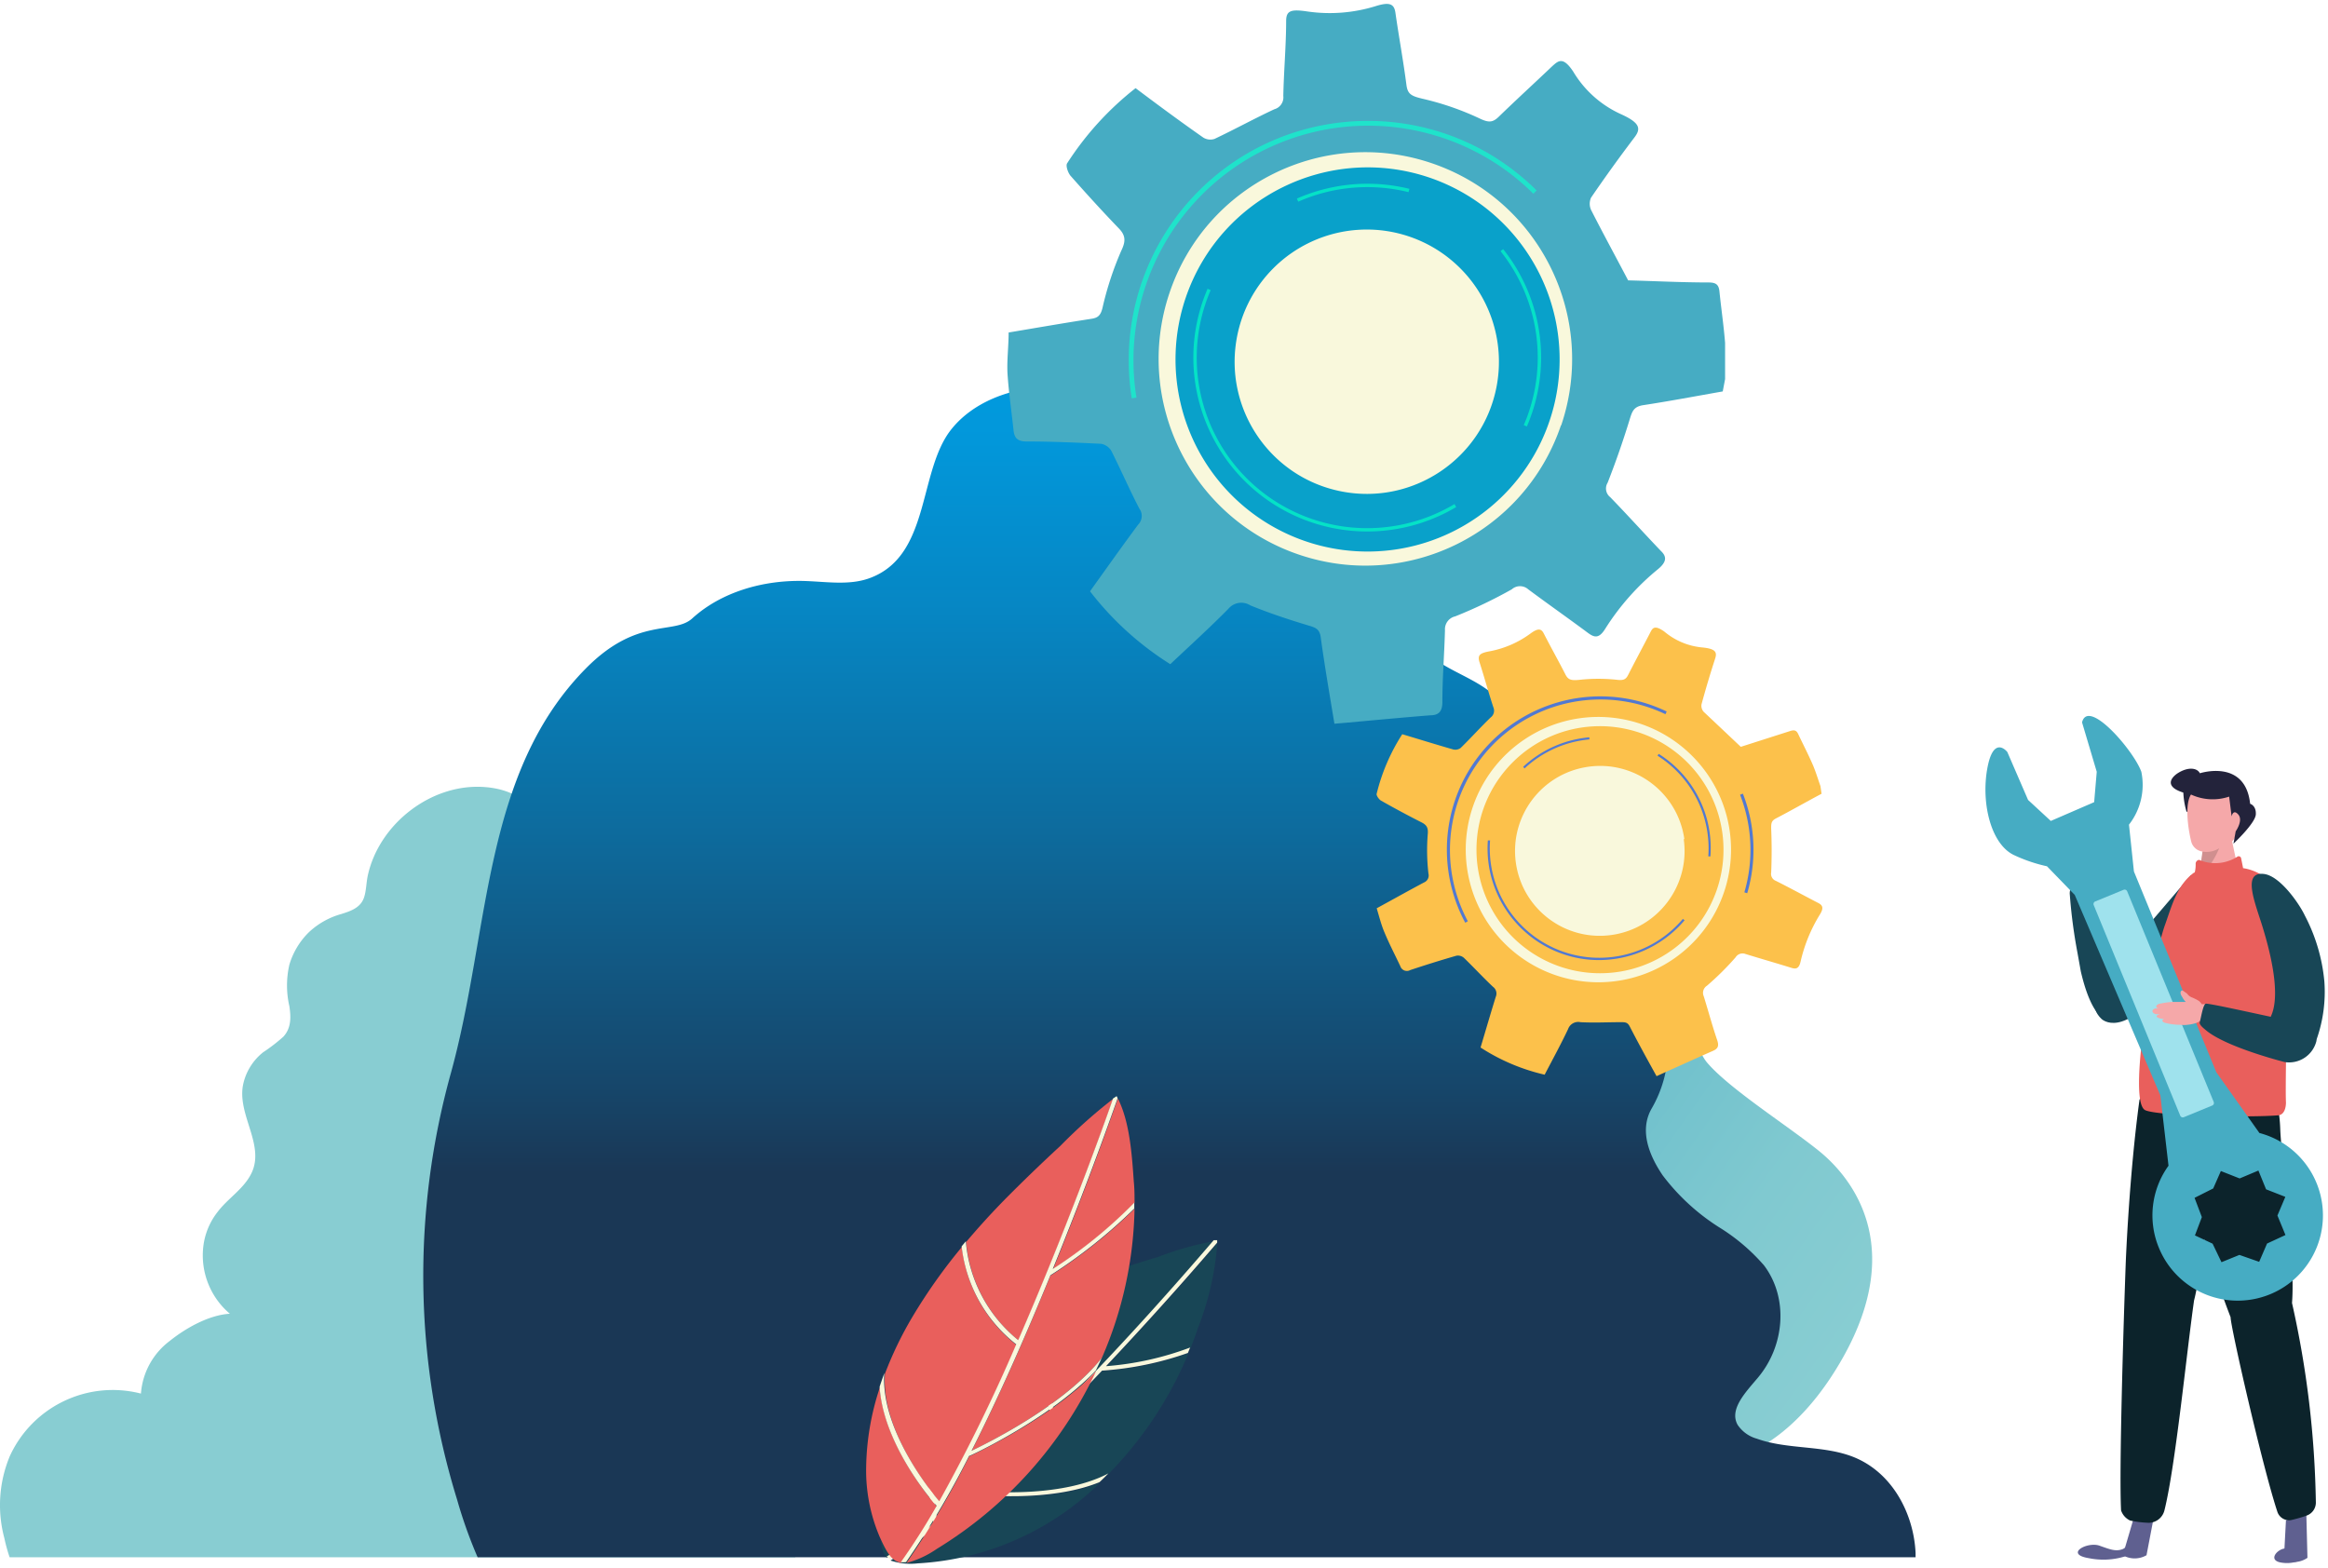 <svg width="429" height="289" viewBox="0 0 429 289" xmlns="http://www.w3.org/2000/svg">
    <defs>
        <linearGradient x1="13.065%" y1="27.875%" x2="94.244%" y2="75.474%" id="a">
            <stop stop-color="#46ACC3" offset="0%"/>
            <stop stop-color="#69BDCB" offset="42%"/>
            <stop stop-color="#80C9D0" offset="77%"/>
            <stop stop-color="#88CDD2" offset="100%"/>
        </linearGradient>
        <linearGradient x1="50.003%" y1="99.968%" x2="50.003%" y2="-.004%" id="b">
            <stop stop-color="#1A3755" offset="31%"/>
            <stop stop-color="#16466A" offset="38%"/>
            <stop stop-color="#0D6B9D" offset="59%"/>
            <stop stop-color="#0686C3" offset="77%"/>
            <stop stop-color="#0297DA" offset="91%"/>
            <stop stop-color="#009DE2" offset="100%"/>
        </linearGradient>
    </defs>
    <g fill-rule="nonzero" fill="none">
        <path d="M267.93 97.8a87.128 87.128 0 0 1 19.938-.417c8.741 1.194 15.344 4.447 18.962 10.363 3.617 5.915 3.617 23.287 7.794 28.138 4.177 4.85 14.713 11.514 20.527 16.191 5.813 4.678 16.277 17.142 4.464 38.113-11.814 20.97-28.709 23.72-39.187 15.558-10.48-8.16-15.316-14.464-40.063-15.213-24.747-.748-48.374-7.283-49.336-30.772-.962-23.489 22.163-55.052 56.9-61.96z" fill="url(#a)" transform="translate(0 60)"/>
        <path d="M1.775 287h144.753l.388-.963a79.473 79.473 0 0 0 4.305-14.927c1.68-8.902.976-18.091-5.439-24.994a41.91 41.91 0 0 0-10.204-7.42c-2.067-1.165-4.177-2.589-4.693-5.09-.66-3.237 1.349-6.256 3.186-8.63 2.712-3.623 5.123-7.19 5.74-11.763.804-6.528-3.028-13.316-9.687-14.826-1.65-.374-3.53-.489-4.65-1.754a4.768 4.768 0 0 1-.675-4.314c.374-1.439 1.091-2.877 1.436-4.315.961-4.314-1.65-8.844-5.267-11.504-5.411-3.854-13.046-5.09-19.419-6.457a.89.89 0 0 1-.588-.288.95.95 0 0 1-.086-.82c1.851-9.907 1.263-22.936-11.568-23.885-9.788-.734-19.432 6.744-21.528 16.293-.287 1.308-.272 2.732-.674 3.998-.617 1.941-2.454 2.56-4.205 3.106a14.344 14.344 0 0 0-6 3.38 13.926 13.926 0 0 0-3.573 5.953 17.06 17.06 0 0 0 0 7.665c.301 2.013.359 4.012-1.105 5.608a31.582 31.582 0 0 1-3.732 2.876 10.356 10.356 0 0 0-3.645 5.752c-1.335 5.753 4.306 11.505 1.306 16.897-1.435 2.647-4.176 4.315-6.028 6.745a12.725 12.725 0 0 0-2.626 6.155 14.093 14.093 0 0 0 4.865 12.64c-3.875.216-8.18 2.675-11.094 5.02a13.352 13.352 0 0 0-5.296 9.692c-9.767-2.512-19.931 2.328-24.154 11.504a23.426 23.426 0 0 0-1.02 15.114c.254 1.203.58 2.389.977 3.552z" fill="#88CDD2"/>
        <path d="M88.017 227H353v-.79c-.33-7.184-4.23-14.785-11.394-17.673-5.596-2.24-12.17-1.35-17.84-3.39a6.272 6.272 0 0 1-3.567-2.572c-1.582-2.874 1.51-6.006 3.697-8.62 4.964-5.834 5.755-14.699 1.166-20.762a35.868 35.868 0 0 0-8.359-7.069 39.529 39.529 0 0 1-10.315-9.526c-2.59-3.822-4.316-8.39-1.985-12.37 3.726-6.487 4-14.393.734-21.121-2.878-5.848-8.172-10.373-13.912-13.98-3.18-2.011-6.575-3.807-9.15-6.437a14.713 14.713 0 0 1-2.877-17.24 15.232 15.232 0 0 0-4.733-18.047c-2.59-1.997-5.755-3.232-8.632-4.97-2.877-1.74-5.366-4.311-5.654-7.372a18.786 18.786 0 0 1 1.08-5.977 20.69 20.69 0 0 0-7.525-20.876c-2.417-1.868-5.222-3.276-7.596-5.2-2.374-1.926-5.136-4.139-4.431-6.984.863-3.52-1.338-7.097-4.114-9.626A24.822 24.822 0 0 0 219.207.062c-6.704.517-11.927 5.517-16.99 9.626-2.288 1.854-5.755 1.566-8.747 1.61-7.093.071-14.387 2.787-18.444 8.189-5.826 7.873-3.654 23.089-14.875 27.098-3.74 1.336-7.927.603-11.927.488-7.524-.216-15.307 2.011-20.673 6.91-3.38 3.061-10.157-.387-19.637 9.254C88.88 82.576 90.319 111.44 83.14 137.575a139.667 139.667 0 0 0 1.108 78.85A85.63 85.63 0 0 0 88.018 227z" fill="url(#b)" transform="translate(0 60)"/>
        <g transform="translate(185.63 .724)">
            <ellipse fill="#F9F8DC" transform="rotate(-11.4 67.13 65.329)" cx="67.13" cy="65.329" rx="45.611" ry="45.624"/>
            <path d="M100.47 11.423c-3.3 3.142-6.668 6.215-9.923 9.38-1.024.979-1.73 1.138-3.345.387a51.95 51.95 0 0 0-10.47-3.666c-2.276-.523-2.958-.865-3.186-2.595-.592-4.553-1.388-8.833-2.026-13.273C71.293-.029 70.428-.393 67.88.404a28.578 28.578 0 0 1-12.632.979c-2.959-.433-3.846-.16-3.869 1.707 0 4.554-.432 9.244-.523 13.865a2.277 2.277 0 0 1-1.662 2.459c-3.71 1.73-7.306 3.71-11.016 5.464a2.48 2.48 0 0 1-2.07-.25c-4.166-2.915-8.24-5.92-12.473-9.107a56.113 56.113 0 0 0-12.609 13.842c-.296.433.114 1.662.592 2.277 2.913 3.3 5.895 6.58 8.944 9.744 1.184 1.23 1.32 2.276.456 4.052a58.841 58.841 0 0 0-3.483 10.587c-.341 1.388-.842 1.82-2.025 2.003-5.007.774-9.992 1.64-15.272 2.527 0 2.595-.341 5.123-.205 7.604.228 3.506.751 6.99 1.115 10.473.16 1.434.82 1.98 2.276 2.003 4.552 0 9.24.205 13.861.433a2.777 2.777 0 0 1 1.866 1.275c1.776 3.528 3.346 7.148 5.167 10.654.672.902.585 2.16-.205 2.96-2.982 4.007-5.872 8.105-8.876 12.294a56.769 56.769 0 0 0 14.793 13.432c3.597-3.392 7.238-6.693 10.698-10.2a3.095 3.095 0 0 1 4.05-.637c3.551 1.457 7.238 2.664 10.948 3.78 1.206.364 1.82.683 2.026 2.094.683 5.032 1.661 10.723 2.526 15.937l2.413-.205c5.007-.456 10.105-.934 15.203-1.343 1.616 0 2.276-.706 2.276-2.482 0-4.394.364-8.788.478-13.205a2.436 2.436 0 0 1 1.89-2.55 87.545 87.545 0 0 0 10.423-4.985 2.275 2.275 0 0 1 3.027 0c3.642 2.709 7.374 5.327 11.016 8.036 1.183.865 2.048 1.116 3.254-.888a45.529 45.529 0 0 1 9.696-10.905c1.57-1.32 1.57-2.276.5-3.3-3.14-3.28-6.19-6.671-9.354-9.927a2.027 2.027 0 0 1-.477-2.664 162.557 162.557 0 0 0 4.165-11.998c.41-1.297.773-2.003 2.276-2.276 4.938-.752 9.854-1.685 14.77-2.55l.433-2.277v-6.67c-.25-3.188-.728-6.375-1.047-9.54-.137-1.252-.706-1.57-1.912-1.593-5.143 0-10.264-.274-14.907-.387-2.39-4.554-4.666-8.72-6.828-12.977a2.733 2.733 0 0 1 0-2.277 273.57 273.57 0 0 1 7.988-11.087c1.275-1.662 1.002-2.732-2.617-4.349a19.69 19.69 0 0 1-8.649-7.763c-1.866-2.823-2.73-2.049-3.823-1.07zm1.548 66.25c-6.763 19.912-28.378 30.573-48.286 23.817-19.908-6.757-30.575-28.373-23.83-48.29 6.745-19.917 28.35-30.598 48.264-23.86 19.94 6.748 30.638 28.386 23.898 48.334h-.046z" fill="#46ACC3"/>
            <path d="M32.874 54.133a35.409 35.409 0 0 0 10.18 38.009 35.383 35.383 0 0 0 39.003 5.12 35.404 35.404 0 0 0 19.64-34.093A35.4 35.4 0 0 0 77.712 31.98c-18.493-6.222-38.536 3.68-44.837 22.152zm57.264 16.483c-2.583 13.202-15.377 21.81-28.575 19.226-13.198-2.584-21.804-15.38-19.22-28.583a24.356 24.356 0 0 1 15.999-18.363 24.345 24.345 0 0 1 23.897 4.678 24.363 24.363 0 0 1 7.899 23.042z" fill="#09A1CA"/>
            <path d="M53.631 94.612a32.105 32.105 0 0 0 29.087-1.89l-.318-.546a31.4 31.4 0 0 1-36.806-3.366 31.424 31.424 0 0 1-8.122-36.066l-.57-.25c-7.001 16.251.487 35.104 16.73 42.118z" fill="#05E2C7"/>
            <path d="M35.219 34.508a44.221 44.221 0 0 0-12.29 38.18l.864-.137c-2.965-18.487 6.296-36.783 22.948-45.335 16.651-8.55 36.913-5.415 50.202 7.77l.592-.614c-17.261-17.14-45.13-17.078-62.316.136z" fill="#1FE3CB"/>
            <path d="M53.609 36.443a31.536 31.536 0 0 1 20.324-1.753l.16-.614a32.332 32.332 0 0 0-20.735 1.798l.25.57zM95.168 77.628l.569.25a32.04 32.04 0 0 0-4.37-32.692l-.478.387a31.448 31.448 0 0 1 4.279 32.055z" fill="#05E2C7"/>
        </g>
        <path d="m397.082 278.652-1.525 7.968a4.369 4.369 0 0 1-4.37 0l2.094-7.125s3.914-.843 3.8-.843z" fill="#5F6090"/>
        <path d="M393.212 282.818s-.887 2.277-2.139 2.71c-1.252.432-2.276 0-4.097-.638-2.276-.888-6.668 1.526-2.025 2.277 2.192.444 4.46.335 6.6-.319a3.506 3.506 0 0 0 1.73-2.664l-.069-1.366z" fill="#5F6090"/>
        <path d="M385.292 156.828a4.008 4.008 0 0 0-.319 1.184c0-.546-.204-1.184-.273-1.457a16.783 16.783 0 0 0-.637-2.094c0-.25-.364-.797-.683-.729-.318.069-.273.364-.273.592-.04-.2-.093-.398-.16-.592-.136-.273-.318-.614-.636-.569-.319.046-.433.546-.41.729a5.352 5.352 0 0 0 0 .82s-.25-.638-.5-.593c-.251.046-.32.638-.32.774v.82c0-.182-.159-.41-.34-.387-.183.023-.297.5-.32.637-.113.93-.113 1.87 0 2.8.015.44.084.876.205 1.298.15.637.405 1.244.751 1.799.226.288.469.562.729.82v.455l2.8-.387v-.501a1.89 1.89 0 0 1 .204-.364c.112-.11.211-.232.296-.365a5.01 5.01 0 0 0 .546-1.98v-2.687c0-.41-.25-.614-.66-.023z" fill="#F5A8A9"/>
        <path d="m425.008 279.04.205 8.059a4.323 4.323 0 0 1-4.347.341l.386-7.262s3.87-1.298 3.756-1.139z" fill="#5F6090"/>
        <path d="M421.753 285.482c-1.48-.706-4.347 2.072-1.297 2.504a6.166 6.166 0 0 0 4.301-.887c.66-.66-1.843-1.184-3.004-1.617z" fill="#5F6090"/>
        <path d="M391.733 232.618s.615-15.936 2.526-29.915c.956-2.277 11.13-2.003 11.13-2.003 3.641 1.82 3.96 8.4 3.232 12.294-.729 3.893-3.096 22.151-4.302 26.66-1.388 9.72-3.436 30.62-5.462 38.702a3.004 3.004 0 0 1-3.164 2.277 18.59 18.59 0 0 1-3.163-.41 3.141 3.141 0 0 1-1.662-1.867c-.387-7.444.455-34.582.865-45.738z" fill="#0C232B"/>
        <path d="M400.837 204.843c-1.411-6.397 14.817-6.124 14.817-6.124 1.07.296 4.324 1.161 4.551 9.54.228 5.372 2.823 23.722 2.163 31.872a179.383 179.383 0 0 1 4.392 36.654 2.55 2.55 0 0 1-1.57 2.482 25.03 25.03 0 0 1-3.05.888 2.276 2.276 0 0 1-2.458-1.503c-2.777-8.378-8.694-34.423-8.626-35.88a174.976 174.976 0 0 1-6.213-19.442c-1.525-5.214-2.436-11.407-4.006-18.487z" fill="#0C232B"/>
        <path d="M403.75 161.29c1.252.502 2.276 7.036 1.639 8.424-1.002 2.527-6.213 11.247-6.213 11.247-7.898 10.837-11.904 6.83-11.904 6.83-2.048-1.935-1.912-4.553 2.572-10.245l13.906-16.255z" fill="#184656"/>
        <path d="m383.062 162.543 1.115-.205a2.276 2.276 0 0 1 2.549 1.935 50.895 50.895 0 0 0 2.777 9.107l1.434 3.3c2.116 4.941 3.231 9.54.273 11.02 0 0-4.734 4.348-7.761-8.674l-.638-3.552a95.305 95.305 0 0 1-1.388-10.586 2.14 2.14 0 0 1 1.639-2.345z" fill="#184656"/>
        <path d="M402.453 143.601a14.347 14.347 0 0 0 .5 6.056s3.346-2.846 3.21-4.371c-.137-1.526-2.868-4.098-3.71-1.685z" fill="#23233B"/>
        <path d="m411.33 155.075.773 3.62-.546 1.89c-.842.774-6.828 5.418-6.828 3.825l.888-4.827.295-2.64a2.504 2.504 0 0 1-2.093-1.754c-.433-1.684-1.503-7.24.182-9.106a3.619 3.619 0 0 1 2.276-1.662s3.618-1.526 5.143 1.07a12.592 12.592 0 0 1 1.798 5.122 7.423 7.423 0 0 1-1.889 4.462z" fill="#F5A8A9"/>
        <path d="m411.238 150.454-.455-3.643a9.488 9.488 0 0 1-7.033-.387c-5.44-1.115-3.641-3.142-2.458-3.916 1.958-1.252 3.619-.979 4.097 0 0 0 8.375-2.732 9.263 5.624 0 0 1.138.318 1.047 1.958-.091 1.639-4.12 5.395-4.12 5.395l.41-2.276s1.434-2.004.478-3.097c-.956-1.092-1.229.342-1.229.342z" fill="#23233B"/>
        <path d="m405.867 156.942-.637 4.781a15.117 15.117 0 0 0 3.71-5.395 4.369 4.369 0 0 1-3.073.614z" fill="#D08F8F"/>
        <path d="M420.183 165.07a9.104 9.104 0 0 0-6.828-5.077l-.364-1.821a.455.455 0 0 0-.751-.25 7.577 7.577 0 0 1-6.988.546.728.728 0 0 0-.637.796c0 .228 0 .911-.182 1.549h-.114c-3.118 2.276-4.028 5.919-5.303 9.493-2.276 6.17-7.055 32.83-3.664 34.31 2.412 1.07 19.3 1.365 24.467.933 1.524-.137 1.433-2.413 1.433-2.413-.227-4.668.82-32.92-1.07-38.066z" fill="#E95F5C"/>
        <path d="M417.156 161.063c-4.052-.455-1.548 5.418-.228 9.721 3.573 11.611 2.094 15.345 1.525 16.574-.569 1.23 1.548 7.582 2.276 7.65a6.941 6.941 0 0 0 6.213-3.574 26.348 26.348 0 0 0 1.389-10.541 32.54 32.54 0 0 0-3.596-12.158c-1.002-2.14-4.575-7.353-7.58-7.672z" fill="#184656"/>
        <path d="M397.833 229.955a15.703 15.703 0 0 0 30.22-5.302 15.708 15.708 0 0 0-11.694-15.849l-7.943-11.2-15.18-36.996-.911-8.629a11.91 11.91 0 0 0 2.276-9.744c-1.366-3.847-9.787-13.66-10.925-9.106l2.709 9.106-.478 5.6-7.989 3.461-4.188-3.87-3.823-8.834s-2.572-3.323-3.71 3.142c-1.138 6.466.774 14.07 5.12 15.937a28.49 28.49 0 0 0 5.895 1.98l5.121 5.282 15.773 36.95 1.502 12.955a15.622 15.622 0 0 0-1.775 15.117zm6.646-2.277 1.274-3.37-1.343-3.551 3.437-1.73 1.411-3.21 3.46 1.366 3.459-1.457 1.411 3.46 3.55 1.389-1.456 3.438 1.48 3.597-3.392 1.57-1.456 3.37-3.642-1.275-3.3 1.343-1.639-3.415-3.254-1.525z" fill="#46ACC3"/>
        <path d="m386.103 166.134 5.225-2.147a.51.51 0 0 1 .665.277l15.946 38.814a.51.51 0 0 1-.278.666l-5.225 2.147a.51.51 0 0 1-.666-.277L385.826 166.8a.51.51 0 0 1 .278-.666z" fill="#9FE2ED"/>
        <path d="M402.112 182.532c-.114 0-.592.319 0 1.161.171.355.402.679.682.956h-2.48c-.72.048-1.435.147-2.14.296-.273 0-.82.228-.82.547 0 .318.32.318.547.364h-.615c-.295 0-.66.205-.637.523.023.32.455.501.637.524.266.022.532.022.797 0 0 0-.66.137-.66.387s.569.387.706.41l.796.136c-.205 0-.432 0-.432.274 0 .273.455.387.569.41.899.233 1.825.348 2.754.341.43.062.867.062 1.297 0a6.644 6.644 0 0 0 1.866-.433c.315-.179.62-.376.91-.592h.479v-2.777h-.638a2.276 2.276 0 0 0-.523-.592 8.033 8.033 0 0 0-1.252-.637 1.89 1.89 0 0 1-.933-.729c-.341-.205-.774-.592-.91-.57z" fill="#F5A8A9"/>
        <path d="M406.504 189.863c-.364-.319-1.274-.98-1.138-1.48.296-1.07.637-3.46 1.184-3.415 1.889.16 11.948 2.504 17.229 3.529a3.163 3.163 0 0 1 3.095 3.324 5.19 5.19 0 0 1-5.85 3.915s-10.765-2.709-14.52-5.873z" fill="#184656"/>
        <g transform="translate(253.672 115.666)">
            <ellipse fill="#F9F8DC" transform="rotate(-26.71 41.528 40.62)" cx="41.528" cy="40.621" rx="29.271" ry="29.276"/>
            <path d="M50.435.91c-1.342 2.596-2.73 5.168-4.05 7.764-.41.82-.797 1.07-1.958.956a32.195 32.195 0 0 0-7.101 0c-1.434.136-1.98 0-2.48-.91-1.298-2.55-2.71-5.055-4.03-7.628-.477-.956-1.092-1.001-2.457 0a18.342 18.342 0 0 1-7.443 3.256c-1.889.341-2.276.706-2.003 1.844.91 2.823 1.685 5.692 2.618 8.515.277.656.07 1.418-.501 1.844-1.89 1.821-3.642 3.78-5.53 5.623-.379.282-.859.39-1.32.296-3.119-.888-6.237-1.867-9.446-2.823A35.954 35.954 0 0 0 0 30.69c0 .319.432.979.842 1.206a180.492 180.492 0 0 0 7.465 4.007c.979.501 1.252 1.048 1.116 2.277a37.53 37.53 0 0 0 .136 7.149 1.389 1.389 0 0 1-.82 1.639c-2.867 1.525-5.712 3.119-8.716 4.758.478 1.571.865 3.165 1.48 4.553.864 2.072 1.911 4.076 2.867 6.102a1.275 1.275 0 0 0 1.843.728c2.8-.933 5.645-1.82 8.49-2.64a1.661 1.661 0 0 1 1.388.386c1.82 1.754 3.528 3.62 5.371 5.35.58.422.787 1.189.501 1.845-.956 3.073-1.843 6.147-2.8 9.334a36.774 36.774 0 0 0 11.813 5.009c1.457-2.8 2.981-5.578 4.324-8.424a1.98 1.98 0 0 1 2.276-1.252c2.481.136 4.962 0 7.443 0 .796 0 1.251 0 1.661.842 1.48 2.892 3.277 6.147 4.916 9.107l1.411-.638c2.936-1.32 5.94-2.686 8.945-4.007.956-.41 1.183-.91.82-1.98-.911-2.664-1.64-5.396-2.482-8.105A1.548 1.548 0 0 1 60.882 66a52.127 52.127 0 0 0 5.28-5.237 1.502 1.502 0 0 1 1.821-.614c2.8.865 5.599 1.662 8.376 2.527.91.296 1.48.25 1.798-1.207a28.508 28.508 0 0 1 3.573-8.651c.683-1.138.5-1.662-.387-2.095-2.595-1.343-5.166-2.754-7.761-4.052a1.366 1.366 0 0 1-.865-1.525c.114-2.71.114-5.442 0-8.15 0-.866 0-1.367.865-1.822 2.845-1.48 5.622-3.074 8.421-4.553l-.205-1.412c-.478-1.343-.887-2.732-1.456-4.03-.82-1.89-1.776-3.71-2.64-5.555-.342-.728-.752-.797-1.48-.569l-9.104 2.914c-2.412-2.276-4.552-4.303-6.828-6.443a1.662 1.662 0 0 1-.41-1.388 178.057 178.057 0 0 1 2.504-8.401c.433-1.298 0-1.867-2.503-2.095A12.63 12.63 0 0 1 53.053.751c-1.844-1.32-2.208-.66-2.618.16zM65.32 40.73a24.451 24.451 0 0 1-14.942 22.71 24.438 24.438 0 0 1-26.688-5.142 24.457 24.457 0 0 1-5.44-26.638 24.444 24.444 0 0 1 22.535-15.2c13.455-.025 24.41 10.812 24.535 24.27z" fill="#FCC14B"/>
            <path d="M18.412 41.048A22.767 22.767 0 0 0 32.595 62.02a22.755 22.755 0 0 0 24.791-5.111 22.772 22.772 0 0 0 4.736-24.874 22.76 22.76 0 0 0-21.177-13.869c-12.526.125-22.596 10.351-22.533 22.88zm38.191-2.072c1.213 8.544-4.727 16.453-13.269 17.667-8.54 1.213-16.448-4.73-17.661-13.273-1.213-8.575 4.753-16.51 13.326-17.724 8.572-1.213 16.505 4.755 17.718 13.33h-.114z" fill="#FCC14B"/>
            <path d="M39.51 61.219a20.708 20.708 0 0 0 17.253-7.286l-.319-.25a20.161 20.161 0 0 1-23.013 5.68 20.172 20.172 0 0 1-12.515-20.137h-.41C19.71 50.54 28.205 60.37 39.511 61.22zM27.266 25.953a20.208 20.208 0 0 1 11.949-5.35v-.387a20.48 20.48 0 0 0-12.2 5.441l.251.296zM61.132 42.163h.387a20.492 20.492 0 0 0-9.536-18.896l-.205.341a20.219 20.219 0 0 1 9.354 18.555z" fill="#5179D1"/>
            <path d="M15.75 28.64a28.443 28.443 0 0 0 .591 25.749l.478-.273A27.759 27.759 0 0 1 21.2 21.833a27.738 27.738 0 0 1 32.035-5.874l.227-.501C39.407 8.719 22.551 14.611 15.75 28.64zM66.982 30.803a27.851 27.851 0 0 1 .796 17.985l.524.16a28.352 28.352 0 0 0-.797-18.35l-.523.205z" fill="#5179D1"/>
        </g>
        <g>
            <path d="M172.747 280.422a269.026 269.026 0 0 0 21.076-19.215 36.027 36.027 0 0 1-.592-21.856 72.554 72.554 0 0 0-11.38 7.057 55.312 55.312 0 0 0-7.602 7.013c-4.37 8.947-2.07 23.79-1.502 27z" fill="#184656"/>
            <path d="M194.392 260.615c13.269-13.341 25.15-27.047 29.291-31.873a58.388 58.388 0 0 0-10.31 2.914c-3.71 1.115-7.397 2.276-11.038 3.71-2.777 1.07-5.53 2.277-8.194 3.53a35.503 35.503 0 0 0 .25 21.719zM203.177 252.647c-7.056 7.444-14.976 15.39-22.623 22.174 2.913.273 15.567 1.093 23.784-3.233a70.145 70.145 0 0 0 14.657-22.152 59.319 59.319 0 0 1-15.818 3.256v-.045z" fill="#184656"/>
            <path d="M219.405 248.435a70.617 70.617 0 0 0 1.342-3.666 53.378 53.378 0 0 0 3.574-15.618c-3.096 3.643-10.88 12.636-20.484 22.767a55.929 55.929 0 0 0 15.568-3.483zM179.825 275.527a120.63 120.63 0 0 1-15.726 12.066c1.624.549 3.35.728 5.052.524a51.999 51.999 0 0 0 33.525-14.821c-9.468 3.779-22.691 2.254-22.85 2.23zM172.61 255.265a49.201 49.201 0 0 0-7.305 12.157 39.146 39.146 0 0 0-2.959 13.068c-.137 3.506 0 5.487 1.07 6.557a98.253 98.253 0 0 0 8.671-6.102c-.432-2.162-2.845-15.959.524-25.68z" fill="#184656"/>
            <path d="M179.848 275.436c.16 0 13.383 1.548 22.76-2.277a36.668 36.668 0 0 0 1.639-1.616c-8.217 4.325-20.871 3.506-23.784 3.233 7.647-6.83 15.567-14.73 22.623-22.175a59.319 59.319 0 0 0 15.818-3.256l.41-1.001a55.929 55.929 0 0 1-15.5 3.437 648.673 648.673 0 0 0 20.484-22.766v-.455h-.637c-4.143 4.826-15.932 18.531-29.292 31.873a35.503 35.503 0 0 1-.25-21.72l-.91.456a36.027 36.027 0 0 0 .59 21.856 269.026 269.026 0 0 1-21.075 19.215c-.569-3.21-2.867-18.054 1.412-27.002-.524.615-1.047 1.207-1.548 1.845-3.369 9.72-.956 23.517-.524 25.68a98.253 98.253 0 0 1-8.671 6.102c.214.182.451.335.706.455a120.63 120.63 0 0 0 15.75-11.884z" fill="#F9F8DC"/>
            <path d="M173.134 276.78a316.905 316.905 0 0 0 14.18-28.914 26.684 26.684 0 0 1-10.06-18.054 101.243 101.243 0 0 0-9.104 12.863 67.398 67.398 0 0 0-5.076 10.495c-.774 10.154 8.08 21.332 10.06 23.61z" fill="#E95F5C"/>
            <path d="M187.678 247.023c8.398-19.238 15.157-37.974 17.479-44.531a95.35 95.35 0 0 0-9.741 8.674 317.014 317.014 0 0 0-10.174 9.812 142.615 142.615 0 0 0-7.215 7.923 26.298 26.298 0 0 0 9.65 18.122zM193.595 235.025c-4.302 10.518-9.309 22.015-14.543 32.351 3.231-1.548 17.07-8.469 23.988-17.097a72.052 72.052 0 0 0 6.032-27.502 95.208 95.208 0 0 1-15.454 12.294l-.023-.046z" fill="#E95F5C"/>
            <path d="M209.072 221.684c0-1.32 0-2.618-.137-3.916-.341-4.94-.751-11.019-2.936-15.322-1.73 4.94-6.145 17.235-11.949 31.464a86.333 86.333 0 0 0 15.022-12.226zM178.596 268.401a160.948 160.948 0 0 1-11.561 19.647 17.773 17.773 0 0 0 5.598-2.595 76.397 76.397 0 0 0 29.36-32.76c-8.489 8.924-23.26 15.64-23.397 15.708zM162.141 255.697a48.415 48.415 0 0 0-2.526 14.64 31.176 31.176 0 0 0 2.458 12.817c1.365 3.05 2.276 4.553 3.983 4.872 2.376-3.345 4.58-6.81 6.6-10.382-1.365-1.548-9.855-11.725-10.515-21.947z" fill="#E95F5C"/>
            <path d="M178.574 268.333c.159 0 14.907-6.83 23.374-15.778l1.07-2.276c-6.828 8.628-20.757 15.55-23.99 17.097 5.236-10.336 10.243-21.833 14.544-32.35a95.208 95.208 0 0 0 15.454-12.295v-1.092a86.333 86.333 0 0 1-15.021 12.225c5.803-14.229 10.219-26.523 11.949-31.463a2.96 2.96 0 0 0-.183-.387l-.66.432c-2.276 6.557-9.103 25.294-17.479 44.532a26.298 26.298 0 0 1-9.65-18.214l-.774.934a26.684 26.684 0 0 0 10.06 18.054 316.904 316.904 0 0 1-14.18 28.913c-1.98-2.276-10.833-13.478-10.127-23.609-.296.843-.592 1.662-.865 2.505.591 10.222 9.104 20.49 10.515 21.947a119.825 119.825 0 0 1-6.6 10.381c.316.044.638.044.955 0a160.947 160.947 0 0 0 11.608-19.556z" fill="#F9F8DC"/>
        </g>
    </g>
</svg>
